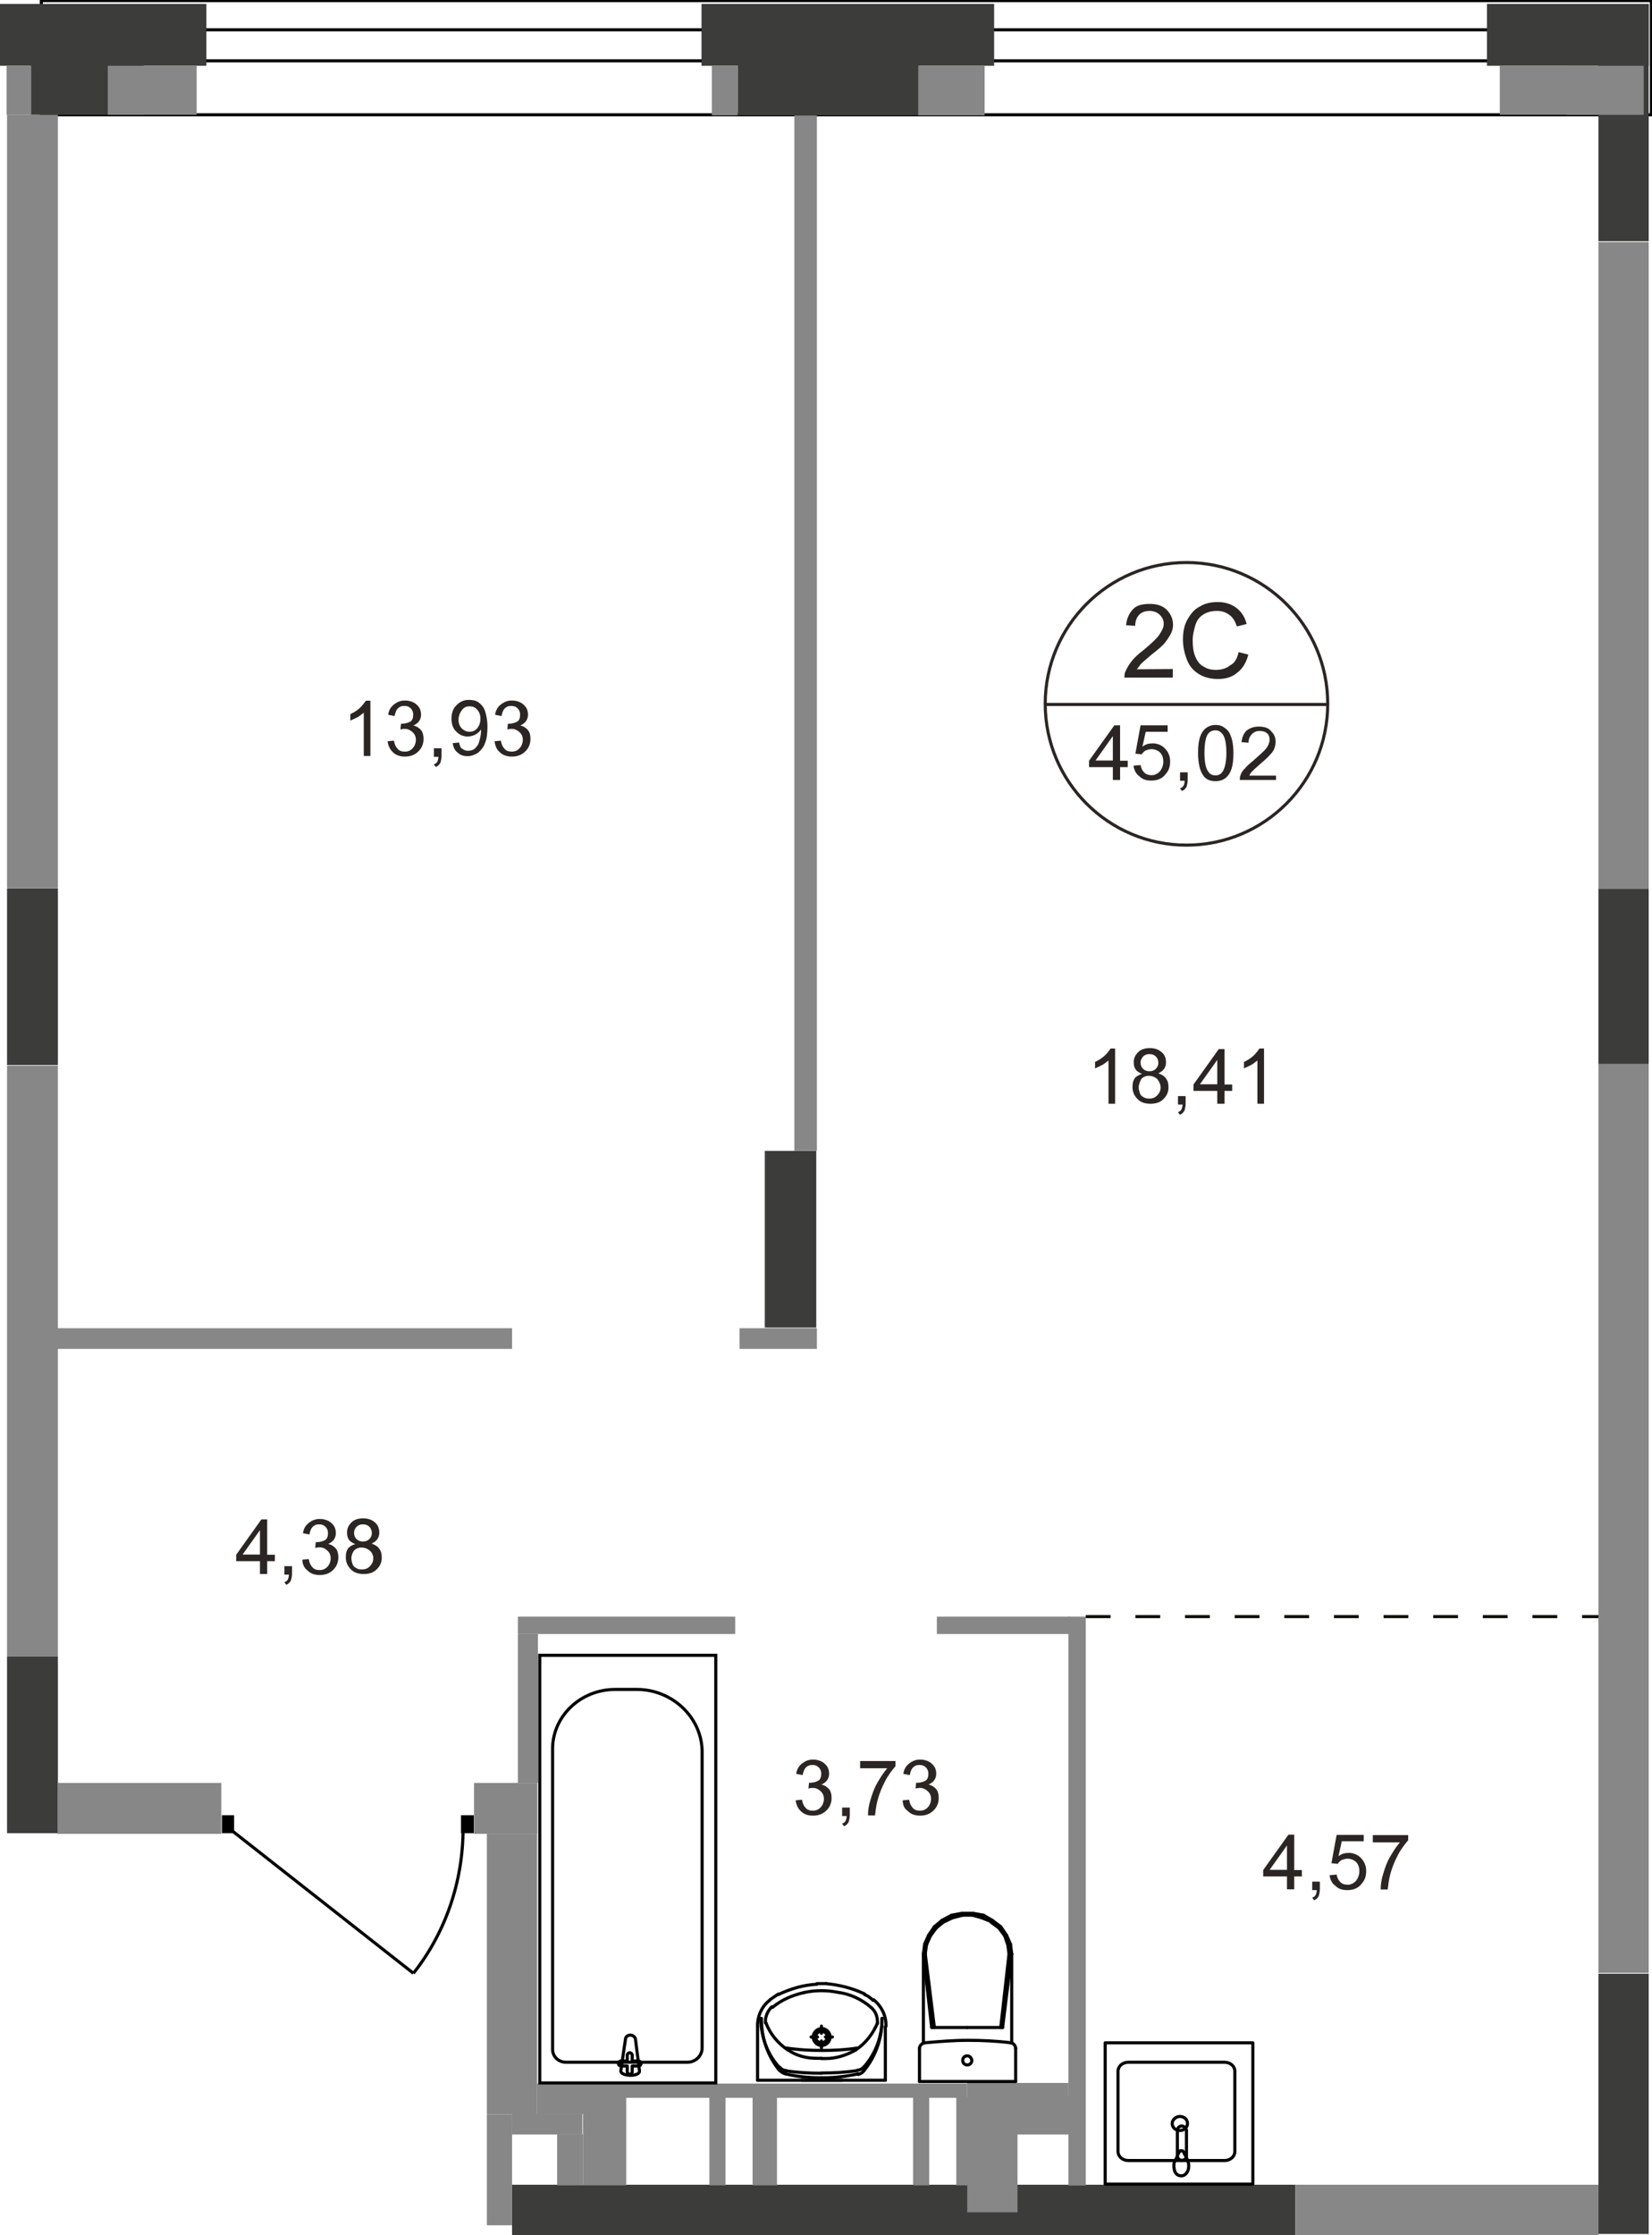 <?xml version="1.0" encoding="utf-8"?>
<!-- Generator: Adobe Illustrator 26.0.0, SVG Export Plug-In . SVG Version: 6.00 Build 0)  -->
<svg version="1.1" id="Слой_1" xmlns="http://www.w3.org/2000/svg" xmlns:xlink="http://www.w3.org/1999/xlink" x="0px" y="0px"
	 viewBox="0 0 798.8 1080.3" style="enable-background:new 0 0 798.8 1080.3;" xml:space="preserve">
<style type="text/css">
	.st0{fill:none;stroke:#000000;stroke-width:1.5;stroke-miterlimit:10;}
	.st1{fill:#3C3C3B;}
	.st2{fill:#878787;}
	.st3{fill:none;stroke:#000000;stroke-width:1.5;stroke-linecap:round;stroke-linejoin:round;stroke-miterlimit:10;}
	.st4{fill:none;stroke:#000000;stroke-width:1.5;stroke-miterlimit:22.926;}
	.st5{fill:none;stroke:#2B2523;stroke-width:1.5;stroke-miterlimit:22.926;}
	.st6{fill:none;}
	.st7{fill:#2B2523;}
	.st8{fill:none;stroke:#12100B;stroke-width:1.5;stroke-miterlimit:10;stroke-dasharray:12,12;}
</style>
<g>
	<g>
		<rect x="20" y="14.4" class="st0" width="776.1" height="15"/>
	</g>
	<g>
		<rect x="20" y="0.3" class="st0" width="778.5" height="55.2"/>
	</g>
	<g>
		<rect y="1.9" class="st1" width="99.8" height="29.9"/>
	</g>
	<g>
		<rect x="339.2" y="1.9" class="st1" width="141.5" height="29.9"/>
	</g>
	<g>
		<rect x="719" y="1.9" class="st1" width="78.3" height="29.9"/>
	</g>
	<g>
		<rect x="14.8" y="31.5" class="st1" width="54.7" height="24"/>
	</g>
	<g>
		<rect x="356.7" y="31.2" class="st1" width="87.6" height="24.6"/>
	</g>
	<g>
		<rect x="772.9" y="31.2" class="st1" width="24.3" height="85.4"/>
	</g>
	<g>
		<rect x="3.4" y="800.7" class="st1" width="24.6" height="85.4"/>
	</g>
	<g>
		<rect x="247.6" y="1056" class="st1" width="378.8" height="24.3"/>
	</g>
	<g>
		<rect x="772.9" y="429.4" class="st1" width="24.3" height="85.4"/>
	</g>
	<g>
		<rect x="772.9" y="954" class="st1" width="24.3" height="125.8"/>
	</g>
	<g>
		<rect x="369.8" y="556.3" class="st1" width="24.9" height="85.4"/>
	</g>
	<g>
		<rect x="3.4" y="429.4" class="st1" width="24.6" height="85.4"/>
	</g>
	<g>
		<rect x="3.2" y="31.8" class="st2" width="11.9" height="23.7"/>
	</g>
	<g>
		<rect x="52.1" y="31.8" class="st2" width="43" height="23.7"/>
	</g>
	<g>
		<rect x="344.2" y="31.8" class="st2" width="12.5" height="24"/>
	</g>
	<g>
		<rect x="444" y="31.8" class="st2" width="32.1" height="24"/>
	</g>
	<g>
		<rect x="725.2" y="31.8" class="st2" width="47.7" height="23.7"/>
	</g>
	<g>
		<rect x="757.5" y="31.8" class="st2" width="37.3" height="23.7"/>
	</g>
	<g>
		<rect x="27.8" y="861.8" class="st2" width="79.2" height="24.6"/>
	</g>
	<g>
		<rect x="27.8" y="642" class="st2" width="219.8" height="10"/>
	</g>
	<g>
		<rect x="3.4" y="515.1" class="st2" width="24.6" height="285.6"/>
	</g>
	<g>
		<rect x="3.4" y="55.5" class="st2" width="24.6" height="373.8"/>
	</g>
	<g>
		<rect x="357.6" y="642" class="st2" width="37.4" height="10"/>
	</g>
	<g>
		<rect x="384.1" y="55.8" class="st2" width="10.9" height="500.4"/>
	</g>
	<g>
		<rect x="772.9" y="117" class="st2" width="24.3" height="312.7"/>
	</g>
	<g>
		<rect x="772.9" y="514.2" class="st2" width="24.3" height="439.4"/>
	</g>
	<g>
		<rect x="229.2" y="861.8" class="st2" width="30.6" height="24.6"/>
	</g>
	<g>
		<rect x="235.4" y="886.4" class="st2" width="24.3" height="135.6"/>
	</g>
	<g>
		<rect x="235.4" y="1022" class="st2" width="12.2" height="53.6"/>
	</g>
	<g>
		<rect x="247.6" y="1021.7" class="st2" width="34" height="10"/>
	</g>
	<g>
		<rect x="269.4" y="1031.7" class="st2" width="12.5" height="24.6"/>
	</g>
	<g>
		<rect x="259.7" y="1007.1" class="st2" width="36.8" height="14.7"/>
	</g>
	<g>
		<rect x="281.9" y="1012.7" class="st2" width="20.9" height="43.6"/>
	</g>
	<g>
		<rect x="467.7" y="1006.8" class="st2" width="48.9" height="10"/>
	</g>
	<g>
		<rect x="516.6" y="781.4" class="st2" width="8.4" height="275"/>
	</g>
	<g>
		<rect x="453" y="781.4" class="st2" width="64.5" height="8.4"/>
	</g>
	<g>
		<rect x="250.4" y="781.4" class="st2" width="105.1" height="8.4"/>
	</g>
	<g>
		<rect x="250.4" y="789.8" class="st2" width="9.7" height="72"/>
	</g>
	<g>
		<rect x="626.4" y="1056" class="st2" width="146.5" height="24.3"/>
	</g>
	<g>
		<rect x="467.7" y="1016.1" class="st2" width="24.3" height="53.2"/>
	</g>
	<g>
		<rect x="489.2" y="1013.3" class="st2" width="29" height="18.4"/>
	</g>
	<g>
		<rect x="291.5" y="1007.1" class="st2" width="176.2" height="6.9"/>
	</g>
	<g>
		<rect x="363.9" y="1013.6" class="st2" width="11.8" height="42.7"/>
	</g>
	<g>
		<rect x="441.5" y="1013.6" class="st2" width="7.8" height="42.7"/>
	</g>
	<g>
		<rect x="343" y="1013.6" class="st2" width="7.8" height="42.7"/>
	</g>
	<g>
		<rect x="462.4" y="1013.6" class="st2" width="7.8" height="42.7"/>
	</g>
	<g>
		<g>
			<g>
				<line class="st3" x1="489.2" y1="987.4" x2="489.2" y2="944.4"/>
			</g>
			<g>
				<line class="st3" x1="491.1" y1="1006.1" x2="444.6" y2="1006.1"/>
			</g>
			<g>
				<line class="st3" x1="491.1" y1="1006.1" x2="491.1" y2="989.9"/>
			</g>
			<g>
				<line class="st3" x1="467.7" y1="980" x2="450.5" y2="980"/>
			</g>
			<g>
				<line class="st3" x1="489.2" y1="944.4" x2="484.8" y2="980"/>
			</g>
			<g>
				<line class="st3" x1="467.7" y1="980" x2="484.8" y2="980"/>
			</g>
			<g>
				<line class="st3" x1="446.5" y1="944.4" x2="450.5" y2="980"/>
			</g>
			<g>
				<line class="st3" x1="487.9" y1="944.4" x2="483.9" y2="980"/>
			</g>
			<g>
				<line class="st3" x1="447.4" y1="944.4" x2="451.8" y2="980"/>
			</g>
			<g>
				<line class="st3" x1="446.5" y1="987.4" x2="446.5" y2="944.4"/>
			</g>
			<g>
				<line class="st3" x1="444.6" y1="1006.1" x2="444.6" y2="989.9"/>
			</g>
			<g>
				<line class="st3" x1="489.2" y1="944.4" x2="488.6" y2="939.7"/>
			</g>
			<g>
				<line class="st3" x1="488.6" y1="939.7" x2="486.7" y2="935.4"/>
			</g>
			<g>
				<line class="st3" x1="486.7" y1="935.4" x2="483.9" y2="931.3"/>
			</g>
			<g>
				<line class="st3" x1="483.9" y1="931.3" x2="479.8" y2="928.2"/>
			</g>
			<g>
				<line class="st3" x1="479.8" y1="928.2" x2="475.5" y2="925.7"/>
			</g>
			<g>
				<line class="st3" x1="475.5" y1="925.7" x2="470.5" y2="924.8"/>
			</g>
			<g>
				<line class="st3" x1="470.5" y1="924.8" x2="465.2" y2="924.8"/>
			</g>
			<g>
				<line class="st3" x1="465.2" y1="924.8" x2="460.2" y2="925.7"/>
			</g>
			<g>
				<line class="st3" x1="460.2" y1="925.7" x2="455.5" y2="928.2"/>
			</g>
			<g>
				<line class="st3" x1="455.5" y1="928.2" x2="451.8" y2="931.3"/>
			</g>
			<g>
				<line class="st3" x1="451.8" y1="931.3" x2="449" y2="935.4"/>
			</g>
			<g>
				<line class="st3" x1="449" y1="935.4" x2="447.1" y2="939.7"/>
			</g>
			<g>
				<line class="st3" x1="447.1" y1="939.7" x2="446.5" y2="944.4"/>
			</g>
			<g>
				<line class="st3" x1="487.9" y1="944.4" x2="487.3" y2="940"/>
			</g>
			<g>
				<line class="st3" x1="487.3" y1="940" x2="485.8" y2="935.7"/>
			</g>
			<g>
				<line class="st3" x1="485.8" y1="935.7" x2="483" y2="931.9"/>
			</g>
			<g>
				<line class="st3" x1="483" y1="931.9" x2="479.2" y2="929.1"/>
			</g>
			<g>
				<line class="st3" x1="479.2" y1="928.8" x2="474.8" y2="927"/>
			</g>
			<g>
				<line class="st3" x1="474.8" y1="927" x2="470.2" y2="925.7"/>
			</g>
			<g>
				<line class="st3" x1="470.2" y1="925.7" x2="465.5" y2="925.7"/>
			</g>
			<g>
				<line class="st3" x1="465.5" y1="925.7" x2="460.5" y2="927"/>
			</g>
			<g>
				<line class="st3" x1="460.5" y1="927" x2="456.1" y2="929.1"/>
			</g>
			<g>
				<line class="st3" x1="456.1" y1="929.1" x2="452.7" y2="931.9"/>
			</g>
			<g>
				<line class="st3" x1="452.7" y1="931.9" x2="449.9" y2="935.7"/>
			</g>
			<g>
				<line class="st3" x1="449.9" y1="935.7" x2="448" y2="940"/>
			</g>
			<g>
				<line class="st3" x1="448" y1="940" x2="447.4" y2="944.4"/>
			</g>
			<g>
				<path class="st3" d="M447.1,987.4c6.9-0.6,13.7-1.2,20.9-1.2c6.9,0,13.7,0.3,20.9,1.2"/>
			</g>
			<g>
				<path class="st3" d="M488.6,987.4c1.2,0,2.5,1.2,2.5,2.8"/>
			</g>
			<g>
				<path class="st3" d="M444.6,990.2c0-1.2,0.9-2.5,2.5-2.8"/>
			</g>
			<g>
				<path class="st3" d="M467.7,993.7c-1.2,0-2.2,0.9-2.2,2.2c0,1.2,0.9,2.2,2.2,2.2c1.2,0,2.2-0.9,2.2-2.2
					C469.9,994.9,468.9,993.7,467.7,993.7"/>
			</g>
			<g>
				<line class="st3" x1="366.3" y1="1005.5" x2="428.1" y2="1005.5"/>
			</g>
			<g>
				<line class="st3" x1="428.1" y1="1005.5" x2="428.1" y2="979.6"/>
			</g>
			<g>
				<line class="st3" x1="366.3" y1="1005.5" x2="366.3" y2="979.6"/>
			</g>
			<g>
				<line class="st3" x1="407.2" y1="1005.5" x2="387.5" y2="1005.5"/>
			</g>
			<g>
				<line class="st3" x1="402.5" y1="984.6" x2="399.1" y2="984.6"/>
			</g>
			<g>
				<line class="st3" x1="397.2" y1="989.9" x2="397.2" y2="986.5"/>
			</g>
			<g>
				<line class="st3" x1="395.3" y1="984.6" x2="392.2" y2="984.6"/>
			</g>
			<g>
				<line class="st3" x1="397.2" y1="982.8" x2="397.2" y2="979.3"/>
			</g>
			<g>
				<path class="st3" d="M381,990.9c-4.7-3.1-8.7-7.8-10.6-13.1"/>
			</g>
			<g>
				<path class="st3" d="M397.2,994.9c-0.6,0-1.6,0-2.2,0c-5,0-10-1.2-14-4.1"/>
			</g>
			<g>
				<path class="st3" d="M424.3,977.8c-2.2,5.3-5.9,10-10.6,13.1"/>
			</g>
			<g>
				<path class="st3" d="M413.7,990.9c-4.4,2.5-9.4,4.1-14.3,4.1c-0.6,0-1.6,0-2.2,0"/>
			</g>
			<g>
				<path class="st3" d="M376.3,964.1c5.9-2.8,12.2-4.7,18.7-5"/>
			</g>
			<g>
				<path class="st3" d="M422.5,966.6c3.7,3.1,5.9,7.5,5.9,12.2c0,0.3,0,0.3,0,0.6"/>
			</g>
			<g>
				<path class="st3" d="M395,958.8c0.6,0,1.6,0,2.2,0s1.6,0,2.2,0"/>
			</g>
			<g>
				<path class="st3" d="M414.7,989.9c-5.6,0.9-11.5,1.2-17.1,1.2c-5.9,0-11.5-0.3-17.5-1.2"/>
			</g>
			<g>
				<path class="st3" d="M426.5,975.6v0.6c0,9-3.1,17.8-8.7,24.6"/>
			</g>
			<g>
				<path class="st3" d="M415,1002.4c-5.6,1.2-11.2,1.9-17.1,1.9h-0.6"/>
			</g>
			<g>
				<path class="st3" d="M417.8,1000.8c-0.6,0.9-1.6,1.6-2.8,1.9"/>
			</g>
			<g>
				<path class="st3" d="M414.7,1000.8c-5.9,0.9-11.5,1.2-17.5,1.2"/>
			</g>
			<g>
				<path class="st3" d="M426.5,975.6v0.3c0,8.4-3.1,16.8-8.7,23.1"/>
			</g>
			<g>
				<path class="st3" d="M417.8,999c-0.9,0.9-1.9,1.6-3.1,1.6"/>
			</g>
			<g>
				<path class="st3" d="M376.6,999c-5.6-6.2-8.7-14.7-8.7-23.1v-0.3"/>
			</g>
			<g>
				<path class="st3" d="M376.9,1000.8c-5.6-6.9-8.7-15.6-8.7-24.6v-0.6"/>
			</g>
			<g>
				<path class="st3" d="M397.2,1002.1c-5.9,0-11.5-0.3-17.5-1.2"/>
			</g>
			<g>
				<path class="st3" d="M397.2,1004.3h-0.6c-5.6,0-11.5-0.6-16.8-1.9"/>
			</g>
			<g>
				<path class="st3" d="M380.1,1000.8c-1.2,0-2.2-0.6-3.1-1.6"/>
			</g>
			<g>
				<path class="st3" d="M379.8,1002.4c-1.2-0.3-2.2-0.9-2.8-1.9"/>
			</g>
			<g>
				<path class="st3" d="M366.3,979.6c0-0.3,0-0.3,0-0.6c0-4.7,2.2-9.4,5.9-12.2"/>
			</g>
			<g>
				<path class="st3" d="M372.3,966.6c1.2-0.9,2.8-1.9,4.1-2.8"/>
			</g>
			<g>
				<path class="st3" d="M418.1,964.1c1.6,0.6,2.8,1.6,4.1,2.8"/>
			</g>
			<g>
				<path class="st3" d="M399.4,958.8c6.5,0.6,12.8,2.2,18.7,5"/>
			</g>
			<g>
				<path class="st3" d="M388.8,963.1c2.8-0.6,5.6-0.9,8.4-0.9c2.8,0,5.6,0.3,8.4,0.9"/>
			</g>
			<g>
				<path class="st3" d="M370.1,977.8c0-0.3,0-0.3,0-0.6c0-2.8,1.2-5.3,3.1-7.2"/>
			</g>
			<g>
				<path class="st3" d="M373.5,970.3c4.4-3.7,9.7-5.9,15.3-7.2"/>
			</g>
			<g>
				<path class="st3" d="M421.2,970.3c2.2,1.9,3.1,4.4,3.1,7.2c0,0.3,0,0.3,0,0.6"/>
			</g>
			<g>
				<path class="st3" d="M405.9,963.1c5.6,0.9,10.9,3.4,15.3,7.2"/>
			</g>
			<g>
				<path class="st3" d="M393.2,984.6c0,2.2,1.9,4.1,4.1,4.1c2.2,0,4.1-1.9,4.1-4.1s-1.9-4.1-4.1-4.1
					C395,980.6,393.2,982.5,393.2,984.6"/>
			</g>
			<g>
				<path class="st3" d="M394.4,984.6c0,1.6,1.2,2.8,2.8,2.8c1.6,0,2.8-1.2,2.8-2.8c0-1.6-1.2-2.8-2.8-2.8
					C395.7,981.8,394.4,983.1,394.4,984.6"/>
			</g>
			<g>
				<rect x="261" y="800.1" class="st4" width="85.1" height="206.7"/>
			</g>
			<g>
				<path class="st4" d="M339.5,846.8v143.1c0,3.7-3.1,6.9-7.2,6.9h-58.6c-3.7,0-6.5-2.8-6.5-6.2V845.3c0-15.9,13.7-28.7,30.2-28.7
					H308C325.2,816.6,339.5,830.3,339.5,846.8z"/>
			</g>
			<g>
				<path class="st4" d="M302.4,985.9l-2.2,15c-0.3,2.8,9.4,3.1,9,0l-1.9-15c0-1.2-1.2-2.2-2.5-2.2
					C303.4,983.7,302.4,984.6,302.4,985.9z"/>
			</g>
			<g>
				<path class="st3" d="M299,997.4L299,997.4c0,0.6,0.6,1.2,1.2,1.2h3.1v2.8c0,0.6,0.6,1.2,1.2,1.2c0.6,0,1.2-0.6,1.2-1.2v-2.8h3.1
					c0.6,0,1.2-0.6,1.2-1.2c0-0.6-0.6-1.2-1.2-1.2h-3.1v-2.8c0-0.6-0.6-1.2-1.2-1.2c-0.6,0-1.2,0.6-1.2,1.2v2.8h-3.1
					C299.6,996.2,299,996.8,299,997.4z"/>
			</g>
			<g>
				<path class="st3" d="M540.6,1001.2v38.7c0,2.5,2.2,4.4,5,4.4h46.5c2.8,0,5-1.9,5-4.4v-38.7c0-2.5-2.2-4.4-5-4.4h-46.5
					C542.8,996.8,540.6,998.7,540.6,1001.2z"/>
			</g>
			<g>
				<path class="st3" d="M566.8,1026.4c0,1.9,1.6,3.4,3.7,3.4s3.7-1.6,3.7-3.4c0-1.9-1.6-3.4-3.7-3.4
					C568.7,1023,566.8,1024.5,566.8,1026.4z"/>
			</g>
			<g>
				<rect x="534.4" y="987.4" class="st3" width="71.4" height="68.3"/>
			</g>
			<g>
				<path class="st3" d="M573.7,1029.8v12.2c0,1.2-0.9,2.2-2.2,2.2c-1.2,0-2.2-0.9-2.2-2.2v-12.2c0-1.2,0.9-2.2,2.2-2.2
					C572.4,1027.7,573.7,1028.6,573.7,1029.8z"/>
			</g>
			<g>
				<path class="st3" d="M574.3,1044.5c-0.6-1.9-1.2-2.8-1.6-3.4c-0.3-0.6-0.3-0.9-0.6-1.2c0,0,0,0-0.3-0.3h-0.3h-0.3h-0.3h-0.3
					c0,0-0.3,0-0.3,0.3s-0.3,0.6-0.6,1.2s-0.6,1.9-1.6,3.4c-0.6,1.2-0.6,2.5-0.3,4.1c0.3,1.9,1.6,3.1,3.4,3.1c1.6,0,2.8-1.2,3.4-3.1
					C574.9,1047.3,574.9,1045.7,574.3,1044.5z"/>
			</g>
			<g>
				<path class="st0" d="M199.9,953.8c15.3-19.3,24-44,24-69.8"/>
			</g>
			<g>
				<line class="st0" x1="112.6" y1="885.2" x2="199.9" y2="953.8"/>
			</g>
			<g>
				<rect x="222.9" y="877.4" width="6.2" height="8.7"/>
			</g>
			<g>
				<rect x="107.3" y="877.4" width="5.9" height="8.7"/>
			</g>
		</g>
	</g>
	<g>
		<g>
			<g>
				<path class="st5" d="M573.7,271.9c37.7,0,68.3,30.6,68.3,68.3s-30.6,68.3-68.3,68.3s-68.3-30.6-68.3-68.3S536,271.9,573.7,271.9
					z"/>
			</g>
			<g>
				<line class="st6" x1="505.4" y1="340.5" x2="642.3" y2="340.5"/>
			</g>
			<g>
				<line class="st5" x1="505.4" y1="340.5" x2="642.3" y2="340.5"/>
			</g>
		</g>
	</g>
	<g>
		<g>
			<path class="st7" d="M567.1,323.4v4.1h-23.4c0-0.9,0-2.2,0.6-3.1c0.6-1.6,1.6-3.1,2.8-4.7c1.2-1.6,3.1-3.4,5.6-5.3
				c3.7-3.1,6.5-5.6,7.8-7.5s2.2-3.7,2.2-5.3c0-1.9-0.6-3.1-1.9-4.4c-1.2-1.2-2.8-1.9-5-1.9c-2.2,0-3.7,0.6-5,1.9
				c-1.2,1.2-1.9,3.1-1.9,5.3l-4.4-0.3c0.3-3.4,1.6-5.9,3.4-7.8s4.7-2.5,8.1-2.5c3.4,0,6.2,0.9,8.1,2.8c1.9,1.9,3.1,4.4,3.1,7.2
				c0,1.6-0.3,2.8-0.9,4.1c-0.6,1.2-1.6,2.8-2.8,4.4s-3.7,3.7-6.9,6.2c-2.5,2.2-4.4,3.7-5,4.4c-0.6,0.9-1.2,1.6-1.9,2.5L567.1,323.4
				L567.1,323.4z"/>
			<path class="st7" d="M598.9,315.2l4.7,1.2c-0.9,3.7-2.8,6.9-5.3,8.7c-2.5,2.2-5.6,3.1-9.4,3.1c-3.7,0-6.9-0.9-9.4-2.5
				c-2.5-1.6-4.4-3.7-5.6-6.9c-1.2-3.1-1.9-6.2-1.9-9.7c0-3.7,0.6-6.9,2.2-9.7c1.6-2.8,3.4-5,5.9-6.2c2.5-1.6,5.6-2.2,8.7-2.2
				c3.4,0,6.5,0.9,9,2.8s4.1,4.4,5,7.8l-4.7,1.2c-0.9-2.5-1.9-4.4-3.7-5.6c-1.6-1.2-3.4-1.9-5.9-1.9c-2.8,0-5,0.6-6.9,1.9
				c-1.9,1.2-3.1,3.1-3.7,5.3s-1.2,4.4-1.2,6.9c0,3.1,0.3,5.6,1.2,7.8c0.9,2.2,2.2,4.1,4.1,5c1.9,1.2,3.7,1.6,5.9,1.6
				c2.5,0,5-0.6,6.9-2.2C597.1,320.5,598.3,318.1,598.9,315.2z"/>
		</g>
	</g>
	<g>
		<g>
			<path class="st7" d="M538.1,377v-6.2h-11.5v-3.1l12.2-17.1h2.8v17.1h3.7v3.1h-3.7v6.2H538.1z M538.1,367.6v-11.8l-8.4,11.8H538.1
				z"/>
			<path class="st7" d="M548.1,370.1l3.4-0.3c0.3,1.6,0.9,2.8,1.9,3.7c0.9,0.9,2.2,1.2,3.4,1.2c1.6,0,2.8-0.6,4.1-1.9
				c0.9-1.2,1.6-2.8,1.6-4.7s-0.6-3.4-1.6-4.4c-0.9-0.9-2.5-1.6-4.1-1.6c-0.9,0-1.9,0.3-2.8,0.6c-0.9,0.6-1.6,1.2-1.9,1.9l-3.1-0.3
				l2.5-13.7h13.1v3.1H554l-1.6,7.2c1.6-1.2,3.1-1.6,5-1.6c2.2,0,4.4,0.9,5.9,2.5c1.6,1.6,2.5,3.7,2.5,6.2s-0.6,4.4-2.2,6.2
				c-1.6,2.2-4.1,3.1-6.9,3.1c-2.5,0-4.4-0.6-5.9-2.2C549.4,374.2,548.4,372.3,548.1,370.1z"/>
			<path class="st7" d="M570.6,377v-3.7h3.7v3.7c0,1.2-0.3,2.5-0.6,3.4c-0.6,0.9-1.2,1.6-2.2,1.9l-0.9-1.2c0.6-0.3,1.2-0.6,1.6-1.2
				s0.6-1.6,0.6-2.5h-2.2V377z"/>
			<path class="st7" d="M579.3,363.9c0-3.1,0.3-5.6,0.9-7.5c0.6-1.9,1.6-3.4,2.8-4.4c1.2-0.9,2.8-1.6,4.7-1.6c1.6,0,2.8,0.3,3.7,0.9
				c0.9,0.6,1.9,1.2,2.8,2.5c0.6,0.9,1.2,2.5,1.6,4.1s0.6,3.7,0.6,6.2c0,3.1-0.3,5.6-0.9,7.5c-0.6,1.9-1.6,3.4-2.8,4.4
				c-1.2,0.9-2.8,1.6-5,1.6c-2.5,0-4.7-0.9-5.9-2.8C580.2,372.6,579.3,368.9,579.3,363.9z M582.4,363.9c0,4.4,0.6,7.2,1.6,8.7
				c0.9,1.6,2.2,2.2,3.7,2.2s2.8-0.6,3.7-2.2c0.9-1.6,1.6-4.4,1.6-8.7s-0.6-7.2-1.6-8.7s-2.2-2.2-3.7-2.2s-2.8,0.6-3.7,1.9
				C583,356.4,582.4,359.5,582.4,363.9z"/>
			<path class="st7" d="M617,373.9v3.1h-17.5c0-0.9,0-1.6,0.3-2.2c0.3-1.2,1.2-2.5,2.2-3.4c0.9-1.2,2.5-2.5,4.4-4.1
				c2.8-2.5,5-4.4,5.9-5.6s1.6-2.8,1.6-4.1c0-1.2-0.3-2.5-1.2-3.1c-0.9-0.9-2.2-1.2-3.7-1.2s-2.8,0.6-3.7,1.6
				c-0.9,0.9-1.6,2.2-1.6,4.1l-3.4-0.3c0.3-2.5,1.2-4.4,2.5-5.6c1.6-1.2,3.4-1.9,5.9-1.9s4.7,0.6,5.9,2.2c1.6,1.6,2.2,3.1,2.2,5.3
				c0,0.9-0.3,2.2-0.6,3.1c-0.3,0.9-1.2,2.2-2.2,3.1c-0.9,1.2-2.8,2.8-5,4.7c-1.9,1.6-3.1,2.8-3.7,3.4c-0.6,0.6-0.9,1.2-1.2,1.9H617
				V373.9z"/>
		</g>
	</g>
	<g>
		<g>
			<path class="st7" d="M125.7,760.8v-6.2h-11.5v-3.1l12.2-17.1h2.8v17.1h3.7v3.1h-3.7v6.2H125.7z M125.7,751.4v-11.8l-8.4,11.8
				H125.7z"/>
			<path class="st7" d="M137.5,760.8V757h3.7v3.7c0,1.2-0.3,2.5-0.6,3.4c-0.6,0.9-1.2,1.6-2.2,1.9l-0.9-1.2c0.6-0.3,1.2-0.6,1.6-1.2
				c0.3-0.6,0.6-1.6,0.6-2.5h-2.2V760.8z"/>
			<path class="st7" d="M146.2,753.9l3.1-0.3c0.3,1.9,0.9,3.1,1.9,4.1c0.9,0.9,1.9,1.2,3.4,1.2c1.6,0,2.8-0.6,3.7-1.6
				c0.9-0.9,1.6-2.5,1.6-4.1s-0.6-2.8-1.6-3.7c-0.9-0.9-2.2-1.6-3.7-1.6c-0.6,0-1.2,0-2.2,0.3l0.3-2.8c0.3,0,0.3,0,0.6,0
				c1.2,0,2.5-0.3,3.7-0.9c1.2-0.6,1.6-1.9,1.6-3.4c0-1.2-0.3-2.2-1.2-3.1c-0.9-0.9-1.9-1.2-3.1-1.2s-2.2,0.3-3.1,1.2
				c-0.9,0.9-1.2,1.9-1.6,3.7l-3.1-0.6c0.3-2.2,1.2-3.7,2.8-5c1.6-1.2,3.1-1.9,5.3-1.9c1.6,0,2.8,0.3,4.1,0.9
				c1.2,0.6,2.2,1.6,2.8,2.5c0.6,0.9,0.9,2.2,0.9,3.4s-0.3,2.2-0.9,3.1c-0.6,0.9-1.6,1.6-2.8,2.2c1.6,0.3,2.8,1.2,3.7,2.2
				c0.9,1.2,1.2,2.5,1.2,4.4c0,2.2-0.9,4.4-2.5,5.9c-1.6,1.6-3.7,2.5-6.5,2.5c-2.2,0-4.4-0.6-5.9-2.2
				C147.2,758,146.2,756.1,146.2,753.9z"/>
			<path class="st7" d="M171.8,746.4c-1.2-0.6-2.5-1.2-3.1-2.2c-0.6-0.9-0.9-1.9-0.9-3.4c0-1.9,0.6-3.4,2.2-5
				c1.2-1.2,3.1-1.9,5.6-1.9c2.2,0,4.1,0.6,5.6,1.9c1.6,1.2,2.2,3.1,2.2,5c0,1.2-0.3,2.2-0.9,3.1c-0.6,0.9-1.6,1.6-2.8,2.2
				c1.6,0.6,2.8,1.2,3.7,2.5c0.9,1.2,1.2,2.5,1.2,4.4c0,2.2-0.9,4.1-2.5,5.6c-1.6,1.6-3.7,2.2-6.2,2.2c-2.5,0-4.7-0.6-6.2-2.2
				c-1.6-1.6-2.5-3.4-2.5-5.9c0-1.9,0.3-3.1,1.2-4.4C169,747.7,170.2,746.7,171.8,746.4z M169.9,753.3c0,0.9,0.3,1.9,0.6,2.8
				c0.3,0.9,1.2,1.6,1.9,1.9c0.9,0.6,1.9,0.6,2.8,0.6c1.6,0,2.8-0.6,3.7-1.6c0.9-0.9,1.6-2.2,1.6-3.7c0-1.6-0.6-2.8-1.6-3.7
				c-0.9-0.9-2.5-1.6-4.1-1.6c-1.6,0-2.8,0.6-3.7,1.6C170.5,750.5,169.9,751.7,169.9,753.3z M171.2,740.8c0,1.2,0.3,2.2,1.2,3.1
				c0.9,0.9,1.9,1.2,3.1,1.2s2.2-0.3,3.1-1.2s1.2-1.9,1.2-2.8c0-1.2-0.3-2.2-1.2-3.1c-0.9-0.9-1.9-1.2-3.1-1.2s-2.2,0.3-3.1,1.2
				S171.2,739.9,171.2,740.8z"/>
		</g>
	</g>
	<g>
		<g>
			<path class="st7" d="M539.1,533.5H536v-20.9c-0.9,0.6-1.9,1.6-3.1,2.2s-2.5,1.2-3.4,1.6v-3.1c1.9-0.9,3.4-1.9,4.7-3.1
				s2.2-2.5,2.8-3.4h2.2V533.5z"/>
			<path class="st7" d="M552.2,519.1c-1.2-0.6-2.5-1.2-3.1-2.2c-0.6-0.9-0.9-1.9-0.9-3.4c0-1.9,0.6-3.4,2.2-5
				c1.2-1.2,3.1-1.9,5.6-1.9c2.2,0,4.1,0.6,5.6,1.9c1.6,1.2,2.2,3.1,2.2,5c0,1.2-0.3,2.2-0.9,3.1c-0.6,0.9-1.6,1.6-2.8,2.2
				c1.6,0.6,2.8,1.2,3.7,2.5c0.9,1.2,1.2,2.5,1.2,4.4c0,2.2-0.9,4.1-2.5,5.6c-1.6,1.6-3.7,2.2-6.2,2.2s-4.7-0.6-6.2-2.2
				c-1.6-1.6-2.5-3.4-2.5-5.9c0-1.9,0.3-3.1,1.2-4.4C549.4,520.4,550.6,519.5,552.2,519.1z M550.6,525.7c0,0.9,0.3,1.9,0.6,2.8
				s1.2,1.6,1.9,1.9c0.9,0.6,1.9,0.6,2.8,0.6c1.6,0,2.8-0.6,3.7-1.6c0.9-0.9,1.6-2.2,1.6-3.7s-0.6-2.8-1.6-4.1
				c-0.9-0.9-2.5-1.6-4.1-1.6s-2.8,0.6-3.7,1.6C551.2,522.9,550.6,524.1,550.6,525.7z M551.5,513.5c0,1.2,0.3,2.2,1.2,3.1
				c0.9,0.9,1.9,1.2,3.1,1.2c1.2,0,2.2-0.3,3.1-1.2c0.9-0.9,1.2-1.9,1.2-2.8c0-1.2-0.3-2.2-1.2-3.1s-1.9-1.2-3.1-1.2
				c-1.2,0-2.2,0.3-3.1,1.2C552.2,511.4,551.5,512.3,551.5,513.5z"/>
			<path class="st7" d="M569.6,533.5v-3.7h3.7v3.7c0,1.2-0.3,2.5-0.6,3.4c-0.6,0.9-1.2,1.6-2.2,1.9l-0.9-1.2
				c0.6-0.3,1.2-0.6,1.6-1.2c0.3-0.6,0.6-1.6,0.6-2.5h-2.2V533.5z"/>
			<path class="st7" d="M588.6,533.5v-6.2h-11.5v-3.1l12.2-17.1h2.8v17.1h3.7v3.1h-3.7v6.2H588.6z M588.6,524.1v-11.8l-8.4,11.8
				H588.6z"/>
			<path class="st7" d="M611.1,533.5H608v-20.9c-0.9,0.6-1.9,1.6-3.1,2.2c-1.2,0.6-2.5,1.2-3.4,1.6v-3.1c1.9-0.9,3.4-1.9,4.7-3.1
				c1.2-1.2,2.2-2.5,2.8-3.4h2.2V533.5z"/>
		</g>
	</g>
	<g>
		<g>
			<path class="st7" d="M179,365.4h-3.1v-20.9c-0.9,0.6-1.9,1.6-3.1,2.2c-1.2,0.6-2.5,1.2-3.4,1.6v-3.1c1.9-0.9,3.4-1.9,4.7-3.1
				c1.2-1.2,2.2-2.5,2.8-3.4h2.2V365.4z"/>
			<path class="st7" d="M187.4,358.3l3.1-0.3c0.3,1.9,0.9,3.1,1.9,4.1c0.9,0.9,1.9,1.2,3.4,1.2c1.6,0,2.8-0.6,3.7-1.6
				c0.9-0.9,1.6-2.5,1.6-4.1s-0.6-2.8-1.6-3.7s-2.2-1.6-3.7-1.6c-0.6,0-1.2,0-2.2,0.3l0.3-2.8c0.3,0,0.3,0,0.6,0
				c1.2,0,2.5-0.3,3.7-0.9c1.2-0.6,1.6-1.9,1.6-3.4c0-1.2-0.3-2.2-1.2-3.1c-0.9-0.9-1.9-1.2-3.1-1.2s-2.2,0.3-3.1,1.2
				c-0.9,0.9-1.2,1.9-1.6,3.7l-3.1-0.6c0.3-2.2,1.2-3.7,2.8-5c1.6-1.2,3.1-1.9,5.3-1.9c1.6,0,2.8,0.3,4.1,0.9
				c1.2,0.6,2.2,1.6,2.8,2.5c0.6,0.9,0.9,2.2,0.9,3.4c0,1.2-0.3,2.2-0.9,3.1c-0.6,0.9-1.6,1.6-2.8,2.2c1.6,0.3,2.8,1.2,3.7,2.2
				c0.9,1.2,1.2,2.5,1.2,4.4c0,2.2-0.9,4.4-2.5,5.9c-1.6,1.6-3.7,2.5-6.5,2.5c-2.2,0-4.4-0.6-5.9-2.2
				C188.6,362.3,187.7,360.5,187.4,358.3z"/>
			<path class="st7" d="M209.8,365.4v-3.7h3.7v3.7c0,1.2-0.3,2.5-0.6,3.4c-0.6,0.9-1.2,1.6-2.2,1.9l-0.9-1.2
				c0.6-0.3,1.2-0.6,1.6-1.2c0.3-0.6,0.6-1.6,0.6-2.5h-2.2V365.4z"/>
			<path class="st7" d="M218.9,359.2l3.1-0.3c0.3,1.6,0.6,2.5,1.6,3.1c0.9,0.6,1.6,0.9,2.8,0.9c0.9,0,1.9-0.3,2.5-0.6
				c0.6-0.3,1.2-0.9,1.9-1.9c0.6-0.6,0.9-1.9,1.2-3.1c0.3-1.2,0.6-2.5,0.6-4.1c0,0,0-0.3,0-0.6c-0.6,0.9-1.6,1.9-2.8,2.5
				c-1.2,0.6-2.5,0.9-3.7,0.9c-2.2,0-4.1-0.9-5.6-2.5c-1.6-1.6-2.2-3.7-2.2-6.2c0-2.8,0.9-5,2.5-6.5c1.6-1.6,3.4-2.5,5.9-2.5
				c1.9,0,3.4,0.3,4.7,1.2c1.2,0.9,2.5,2.2,3.1,4.1c0.6,1.9,1.2,4.4,1.2,7.5c0,3.4-0.3,6.2-1.2,8.1c-0.6,1.9-1.9,3.4-3.4,4.7
				c-1.6,0.9-3.1,1.6-5,1.6c-2.2,0-3.7-0.6-5-1.9C220.1,362.9,219.2,361.4,218.9,359.2z M232.3,347.4c0-1.9-0.6-3.4-1.6-4.4
				c-0.9-1.2-2.2-1.6-3.7-1.6c-1.6,0-2.8,0.6-3.7,1.9c-0.9,1.2-1.6,2.8-1.6,4.7c0,1.6,0.6,3.1,1.6,4.1c0.9,0.9,2.2,1.6,3.7,1.6
				c1.6,0,2.8-0.6,3.7-1.6C231.7,350.8,232.3,349.5,232.3,347.4z"/>
			<path class="st7" d="M239.1,358.3l3.1-0.3c0.3,1.9,0.9,3.1,1.9,4.1c0.9,0.9,1.9,1.2,3.4,1.2c1.6,0,2.8-0.6,3.7-1.6
				c0.9-0.9,1.6-2.5,1.6-4.1s-0.6-2.8-1.6-3.7s-2.2-1.6-3.7-1.6c-0.6,0-1.2,0-2.2,0.3l0.3-2.8c0.3,0,0.3,0,0.6,0
				c1.2,0,2.5-0.3,3.7-0.9c1.2-0.6,1.6-1.9,1.6-3.4c0-1.2-0.3-2.2-1.2-3.1c-0.9-0.9-1.9-1.2-3.1-1.2c-1.2,0-2.2,0.3-3.1,1.2
				c-0.9,0.9-1.2,1.9-1.6,3.7l-3.1-0.6c0.3-2.2,1.2-3.7,2.8-5c1.6-1.2,3.1-1.9,5.3-1.9c1.6,0,2.8,0.3,4.1,0.9
				c1.2,0.6,2.2,1.6,2.8,2.5c0.6,0.9,0.9,2.2,0.9,3.4c0,1.2-0.3,2.2-0.9,3.1c-0.6,0.9-1.6,1.6-2.8,2.2c1.6,0.3,2.8,1.2,3.7,2.2
				c0.9,1.2,1.2,2.5,1.2,4.4c0,2.2-0.9,4.4-2.5,5.9c-1.6,1.6-3.7,2.5-6.5,2.5c-2.2,0-4.4-0.6-5.9-2.2
				C240.1,362.3,239.5,360.5,239.1,358.3z"/>
		</g>
	</g>
	<g>
		<g>
			<path class="st7" d="M384.7,870.2l3.1-0.3c0.3,1.9,0.9,3.1,1.9,4.1c0.9,0.9,1.9,1.2,3.4,1.2s2.8-0.6,3.7-1.6
				c0.9-0.9,1.6-2.5,1.6-4.1s-0.6-2.8-1.6-3.7c-0.9-0.9-2.2-1.6-3.7-1.6c-0.6,0-1.2,0-2.2,0.3l0.3-2.8c0.3,0,0.3,0,0.6,0
				c1.2,0,2.5-0.3,3.7-0.9c1.2-0.6,1.6-1.9,1.6-3.4c0-1.2-0.3-2.2-1.2-3.1s-1.9-1.2-3.1-1.2s-2.2,0.3-3.1,1.2s-1.2,1.9-1.6,3.7
				l-3.1-0.6c0.3-2.2,1.2-3.7,2.8-5c1.6-1.2,3.1-1.9,5.3-1.9c1.6,0,2.8,0.3,4.1,0.9c1.2,0.6,2.2,1.6,2.8,2.5
				c0.6,0.9,0.9,2.2,0.9,3.4c0,1.2-0.3,2.2-0.9,3.1c-0.6,0.9-1.6,1.6-2.8,2.2c1.6,0.3,2.8,1.2,3.7,2.2c0.9,1.2,1.2,2.5,1.2,4.4
				c0,2.2-0.9,4.4-2.5,5.9c-1.6,1.6-3.7,2.5-6.5,2.5c-2.2,0-4.4-0.6-5.9-2.2C386,874.3,385.1,872.7,384.7,870.2z"/>
			<path class="st7" d="M407.2,877.4v-3.7h3.7v3.7c0,1.2-0.3,2.5-0.6,3.4c-0.6,0.9-1.2,1.6-2.2,1.9l-0.9-1.2
				c0.6-0.3,1.2-0.6,1.6-1.2c0.3-0.6,0.6-1.6,0.6-2.5h-2.2V877.4z"/>
			<path class="st7" d="M415.9,854.3v-3.1h17.1v2.5c-1.6,1.9-3.4,4.1-5,7.2c-1.6,3.1-2.8,5.9-3.7,9.4c-0.6,2.2-0.9,4.7-1.2,7.2h-3.4
				c0-2.2,0.3-4.7,1.2-7.5c0.9-3.1,1.9-5.9,3.4-8.4c1.6-2.8,3.1-5,4.7-6.9h-13.1V854.3z"/>
			<path class="st7" d="M436.5,870.2l3.1-0.3c0.3,1.9,0.9,3.1,1.9,4.1c0.9,0.9,1.9,1.2,3.4,1.2s2.8-0.6,3.7-1.6
				c0.9-0.9,1.6-2.5,1.6-4.1s-0.6-2.8-1.6-3.7c-0.9-0.9-2.2-1.6-3.7-1.6c-0.6,0-1.2,0-2.2,0.3l0.3-2.8c0.3,0,0.3,0,0.6,0
				c1.2,0,2.5-0.3,3.7-0.9c1.2-0.6,1.6-1.9,1.6-3.4c0-1.2-0.3-2.2-1.2-3.1s-1.9-1.2-3.1-1.2c-1.2,0-2.2,0.3-3.1,1.2
				s-1.2,1.9-1.6,3.7l-3.1-0.6c0.3-2.2,1.2-3.7,2.8-5c1.6-1.2,3.1-1.9,5.3-1.9c1.6,0,2.8,0.3,4.1,0.9c1.2,0.6,2.2,1.6,2.8,2.5
				c0.6,0.9,0.9,2.2,0.9,3.4c0,1.2-0.3,2.2-0.9,3.1c-0.6,0.9-1.6,1.6-2.8,2.2c1.6,0.3,2.8,1.2,3.7,2.2c0.9,1.2,1.2,2.5,1.2,4.4
				c0,2.2-0.9,4.4-2.5,5.9c-1.6,1.6-3.7,2.5-6.5,2.5c-2.2,0-4.4-0.6-5.9-2.2C437.4,874.3,436.5,872.7,436.5,870.2z"/>
		</g>
	</g>
	<g>
		<g>
			<path class="st7" d="M622.3,913.2V907h-11.5v-3.1l12.2-17.1h2.8v17.1h3.7v3.1h-3.7v6.2H622.3z M622.3,903.9V892l-8.4,11.8H622.3z
				"/>
			<path class="st7" d="M634.5,913.2v-3.7h3.7v3.7c0,1.2-0.3,2.5-0.6,3.4c-0.6,0.9-1.2,1.6-2.2,1.9l-0.9-1.2
				c0.6-0.3,1.2-0.6,1.6-1.2c0.3-0.6,0.6-1.6,0.6-2.5h-2.2V913.2z"/>
			<path class="st7" d="M642.9,906.4l3.4-0.3c0.3,1.6,0.9,2.8,1.9,3.7c0.9,0.9,2.2,1.2,3.4,1.2c1.6,0,2.8-0.6,4.1-1.9
				c0.9-1.2,1.6-2.8,1.6-4.7c0-1.9-0.6-3.4-1.6-4.4c-0.9-0.9-2.5-1.6-4.1-1.6c-0.9,0-1.9,0.3-2.8,0.6c-0.9,0.6-1.6,1.2-1.9,1.9
				l-3.1-0.3l2.5-13.7h13.1v3.1h-10.6l-1.6,7.2c1.6-1.2,3.1-1.6,5-1.6c2.2,0,4.4,0.9,5.9,2.5s2.5,3.7,2.5,6.2c0,2.5-0.6,4.4-2.2,6.2
				c-1.6,2.2-4.1,3.1-6.9,3.1c-2.5,0-4.4-0.6-5.9-2.2C644.1,910.4,643.2,908.6,642.9,906.4z"/>
			<path class="st7" d="M663.8,890.2V887h17.1v2.5c-1.6,1.9-3.4,4.1-5,7.2c-1.6,3.1-2.8,5.9-3.7,9.4c-0.6,2.2-0.9,4.7-1.2,7.2h-3.4
				c0-2.2,0.3-4.7,1.2-7.5c0.9-3.1,1.9-5.9,3.4-8.4c1.6-2.8,3.1-5,4.7-6.9h-13.1V890.2z"/>
		</g>
	</g>
	<g>
		<g>
			<g>
				<line class="st8" x1="525" y1="781.4" x2="772.9" y2="781.4"/>
			</g>
		</g>
	</g>
</g>
</svg>
